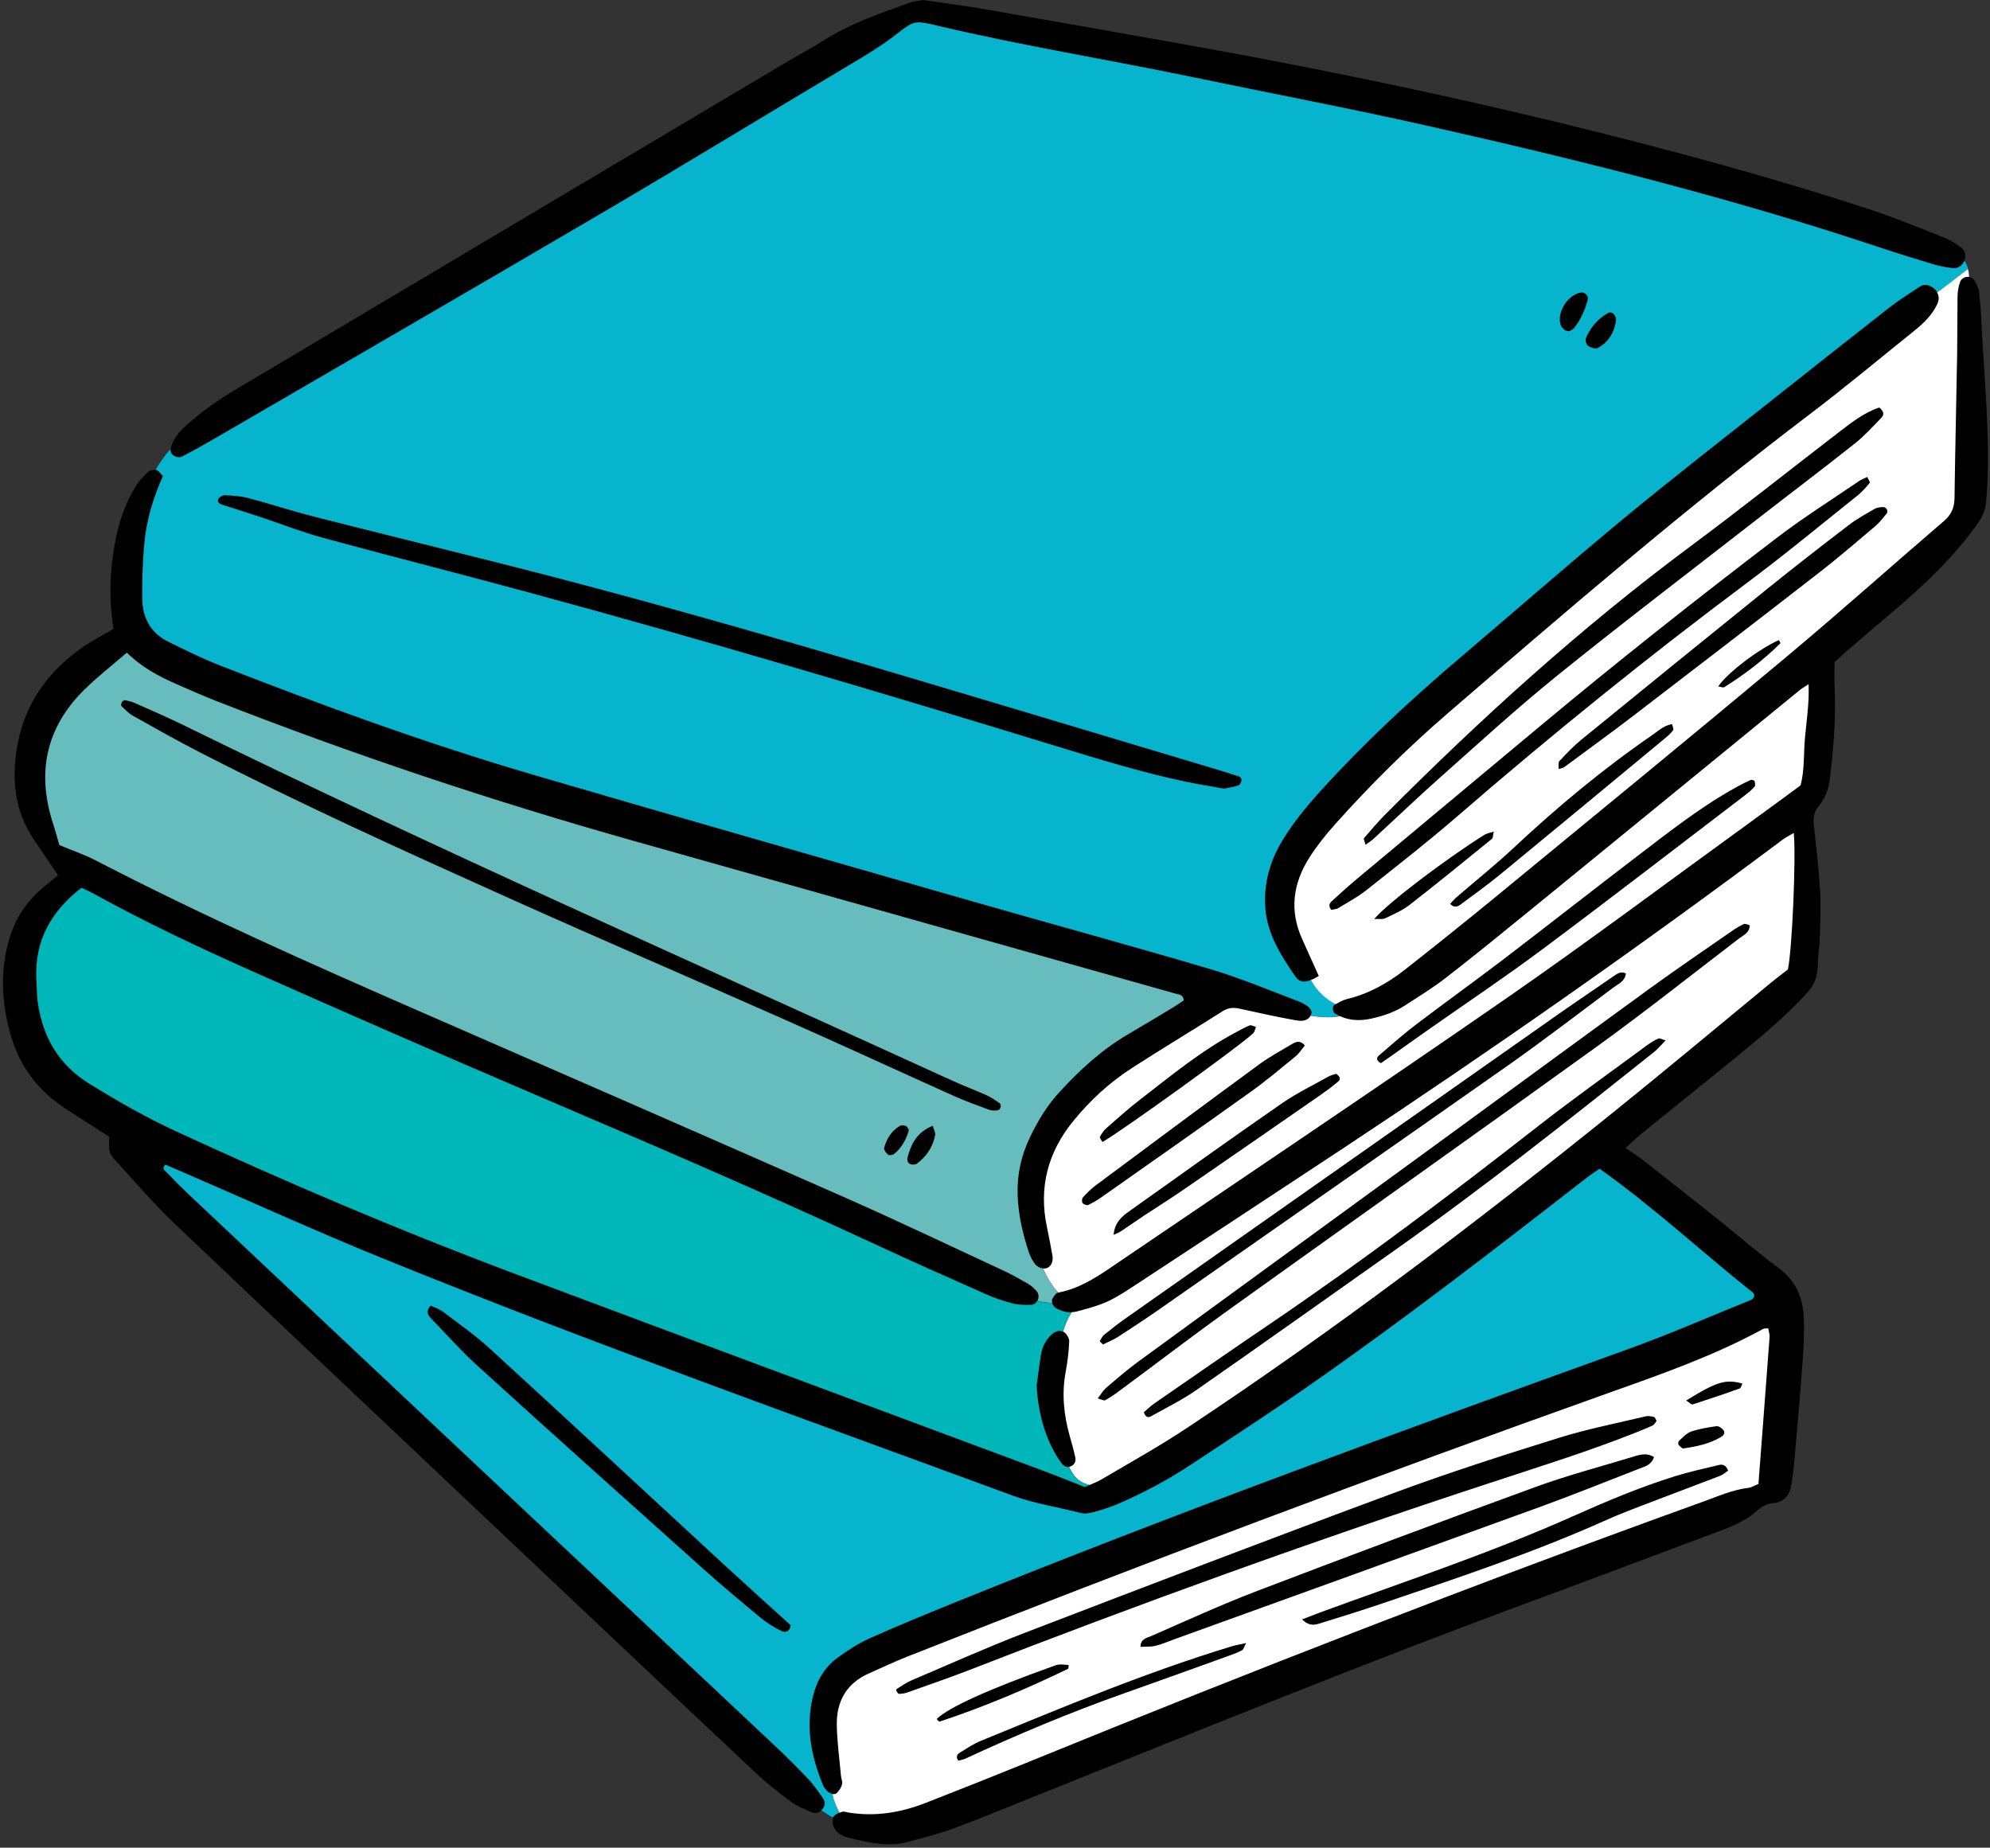 <?xml version="1.0" encoding="UTF-8"?><svg xmlns="http://www.w3.org/2000/svg" xmlns:xlink="http://www.w3.org/1999/xlink" height="195.2" preserveAspectRatio="xMidYMid meet" version="1.0" viewBox="-0.3 0.0 210.2 195.2" width="210.2" zoomAndPan="magnify"><rect x="-0.3" y="0.0" width="210.2" height="195.2" fill="#333333" stroke="none"/><g id="change1_1"><path d="M209.62,51.2c-0.03,0.69-0.08,1.39-0.16,2.07c-0.1,0.77-0.43,1.43-0.9,2.09c-2.44,3.43-5.45,6.29-8.62,9.01 c-1.58,1.35-3.18,2.7-4.76,4.05c-0.58,0.5-1.14,1.02-1.7,1.53c0,0.98-0.04,1.9,0.01,2.82c0.15,3.25-0.14,6.47-0.53,9.69 c-0.13,1.03-0.51,1.93-1.17,2.72c-0.48,0.57-0.58,1.21-0.5,1.95c0.25,2.3,0.52,4.6,0.66,6.91c0.1,1.61,0.03,3.24-0.02,4.86 c-0.03,1.08-0.21,2.15-0.23,3.23c-0.02,1.15-0.45,2.06-1.23,2.89c-2.16,2.33-4.58,4.37-7.03,6.37c-3.46,2.83-6.96,5.63-10.44,8.45 c-0.52,0.42-1,0.9-1.59,1.44c0.82,0.58,1.52,1.03,2.18,1.55c2.55,2,5.09,4.01,7.63,6.03c2.11,1.69,4.14,3.47,6.32,5.07 c1.86,1.36,2.62,3.19,2.7,5.36c0.06,1.54-0.03,3.09-0.14,4.62c-0.23,3.23-0.52,6.46-0.8,9.69c-0.09,1.08-0.21,2.15-0.37,3.22 c-0.16,1.1-0.75,1.87-1.92,1.98c-0.65,0.06-1.18,0.32-1.65,0.75c-1.1,1.01-2.44,1.6-3.82,2.12c-6.64,2.48-13.27,4.99-19.92,7.45 c-17.43,6.43-34.63,13.44-51.87,20.35c-3.08,1.23-6.14,2.51-9.24,3.67c-1.58,0.59-3.24,0.99-4.87,1.44 c-2.17,0.6-4.28,0.06-6.38-0.45c-0.6-0.15-1.18-0.46-1.46-1.05c-0.14-0.3-0.23-0.75-0.11-1.03c-0.43-0.23-0.83-0.5-1.23-0.78 c-0.29,0.26-0.66,0.35-1.04,0.19c-0.77-0.33-1.57-0.67-2.24-1.17c-1.3-0.96-2.58-1.97-3.75-3.08c-7.54-7.08-15.05-14.19-22.57-21.29 c-12.9-12.2-25.81-24.38-38.68-36.61c-2.18-2.07-4.14-4.36-6.17-6.59c-0.86-0.95-0.82-0.99-0.78-2.63 c-0.45-0.29-0.96-0.62-1.47-0.95c-1.17-0.75-2.35-1.48-3.5-2.26c-2.85-1.96-4.69-4.62-5.56-7.98c-0.85-3.28-0.98-6.52,0.01-9.81 c0.67-2.23,1.93-4,3.7-5.46c0.47-0.39,0.94-0.77,1.42-1.16c-0.9-1.33-1.74-2.58-2.58-3.82c-2.03-3-2.33-6.33-1.74-9.77 c0.79-4.59,3.33-8.07,7.14-10.65c0.95-0.64,1.98-1.17,3.04-1.79c-0.53-3.22-0.39-6.43,0.26-9.63c0.4-1.98,1.09-3.86,2.17-5.57 c0.32-0.51,0.78-0.94,1.21-1.37c0.15-0.15,0.41-0.2,0.64-0.23c0.06-0.01,0.13,0,0.2,0.02c0.46-0.77,0.97-1.5,1.56-2.17 c0-0.11,0.02-0.23,0.06-0.34c0.29-0.92,0.9-1.6,1.6-2.23c1.61-1.45,3.38-2.68,5.24-3.79c2.98-1.77,5.96-3.55,8.95-5.32 C50.05,26,66.56,16.2,83.06,6.4c1.19-0.71,2.42-1.36,3.59-2.1c2.82-1.8,5.96-2.87,9.07-3.99c0.5-0.18,1.04-0.23,1.45-0.31 c2.27,0.33,4.42,0.6,6.54,0.97c6.83,1.18,13.65,2.4,20.47,3.61c16.76,2.97,33.4,6.51,49.87,10.81c7.82,2.04,15.6,4.25,23.28,6.78 c2.63,0.87,5.2,1.93,7.77,2.95c0.63,0.25,1.23,0.63,1.77,1.05c0.37,0.28,0.52,0.76,0.37,1.25c-0.01,0.04-0.03,0.08-0.04,0.12 c0.33,0.5,0.46,1.09,0.5,1.72c0.21,0.04,0.42,0.15,0.55,0.35c0.24,0.37,0.44,0.82,0.49,1.25c0.14,1.07,0.21,2.15,0.26,3.23 C209.27,39.79,209.88,45.48,209.62,51.2z" fill="inherit"/></g><g id="change2_1"><path d="M114.24,156.7c0.19,0.08,0.37,0.14,0.56,0.18c-0.18,0.08-0.35,0.15-0.5,0.22c-1.76-0.68-3.32-1.32-4.91-1.91 c-18.55-6.92-37.12-13.79-55.65-20.75c-12.05-4.53-23.89-9.58-35.57-14.98c-3.15-1.46-6.16-3.19-9.11-5.02 c-3.11-1.94-4.76-4.76-5.33-8.28c-0.15-0.91-0.14-1.84-0.19-2.77c-0.18-4.03,1.56-7.11,4.76-9.6c0.4,0.19,0.82,0.36,1.21,0.58 c5.47,3.02,11.12,5.69,16.82,8.23c9.93,4.42,19.89,8.76,29.88,13.04c11.98,5.13,23.95,10.25,35.77,15.74 c3.91,1.82,7.86,3.57,11.8,5.32c0.91,0.4,1.87,0.74,2.83,0.99c0.66,0.17,1.37,0.18,2.05,0.15c0.27-0.01,0.47-0.18,0.59-0.4 c0.51,0.13,1.04,0.2,1.58,0.23c0.08,0.21,0.24,0.42,0.41,0.52c0.51,0.3,1.07,0.47,1.64,0.45c-0.4,0.63-0.69,1.32-0.92,2.04 c-0.37-0.17-0.78-0.03-1.11,0.25c-0.67,0.57-1.05,1.33-1.19,2.18c-0.18,1.06-0.3,2.12-0.45,3.19c0.05,2.29,0.67,4.88,1.74,6.88 c0.25,0.47,0.53,0.94,0.85,1.37c0.19,0.26,0.46,0.47,0.8,0.42C112.98,155.73,113.42,156.41,114.24,156.7z" fill="#00B6B9"/></g><g id="change3_1"><path d="M108.9,133.37c-0.2-0.32-0.39-0.67-0.51-1.03c-0.66-1.98-1.13-4.01-1.2-6.11c-0.07-2.12,0.38-4.15,1.29-6.05 c0.83-1.75,1.83-3.4,3.15-4.83c2.15-2.34,4.47-4.47,7.24-6.09c1.6-0.93,3.18-1.89,4.77-2.85c0.39-0.23,0.76-0.5,1.1-0.73 c-0.06-0.63-0.5-0.6-0.85-0.7C104.76,99.59,85.63,94.2,66.5,88.8c-14.91-4.21-29.6-9.12-44.03-14.77c-1.43-0.56-2.84-1.19-4.25-1.81 c-1.84-0.81-3.6-1.77-5.12-3.27c-1.54,1.33-3.13,2.56-4.54,3.96c-4,3.97-4.99,8.69-3.28,14.03c0.26,0.8,0.48,1.62,0.69,2.34 c1.32,0.55,2.64,1,3.86,1.63c11.23,5.82,22.78,10.95,34.37,16.01c14.83,6.47,29.67,12.94,44.47,19.47 c5.71,2.52,11.34,5.21,17.01,7.84c0.91,0.42,1.78,0.92,2.65,1.42c0.32,0.19,0.61,0.47,0.86,0.75c0.26,0.29,0.26,0.72,0.09,1.03 c0.51,0.13,1.04,0.2,1.58,0.23c-0.03-0.08-0.05-0.15-0.05-0.22c-0.01-0.25,0.24-0.52,0.42-0.75c0.05-0.07,0.15-0.1,0.25-0.13 c-0.67-0.71-1.21-1.65-1.62-2.56C109.5,133.96,109.13,133.73,108.9,133.37z M94.11,121.93c-0.14,0.11-0.5,0.15-0.61,0.05 c-0.2-0.16-0.46-0.5-0.41-0.7c0.25-0.97,0.77-1.79,1.65-2.33c0.16-0.1,0.44-0.05,0.64,0c0.11,0.03,0.19,0.21,0.28,0.32 c0.01,0.08,0.04,0.16,0.02,0.22C95.38,120.46,94.91,121.31,94.11,121.93z M98.48,119.92c-0.24,1.25-0.91,2.26-1.94,3.02 c-0.15,0.11-0.45,0.12-0.64,0.06c-0.33-0.11-0.42-0.42-0.33-0.75c0.38-1.36,0.92-2.61,2.66-3.32 C98.35,119.38,98.53,119.67,98.48,119.92z M105.39,116.99c-0.04,0.13-0.18,0.3-0.29,0.31c-0.3,0.03-0.63,0.05-0.9-0.05 c-1.23-0.45-2.46-0.9-3.66-1.43c-5.91-2.65-11.78-5.37-17.7-7.99c-9.79-4.34-19.64-8.57-29.41-12.96 c-10.97-4.93-21.92-9.89-32.62-15.39c-2.4-1.23-4.75-2.56-7.1-3.88c-0.45-0.25-0.82-0.67-1.21-1.04c-0.05-0.05,0.03-0.27,0.08-0.4 c0.02-0.06,0.12-0.09,0.27-0.2c0.3,0.08,0.68,0.13,1.02,0.28c1.69,0.75,3.39,1.48,5.05,2.29c26.85,13.17,54.22,25.23,81.42,37.66 c1.19,0.54,2.42,1,3.62,1.54c0.48,0.22,0.92,0.54,1.36,0.84C105.4,116.64,105.43,116.87,105.39,116.99z" fill="#67BDBD"/></g><g id="change4_1"><path d="M206.05,28.33c-0.68-0.06-1.37-0.19-2.03-0.38c-1.99-0.6-3.98-1.21-5.95-1.87 c-15.65-5.22-31.64-9.2-47.72-12.82c-8.19-1.84-16.44-3.4-24.65-5.11c-8.97-1.86-18.03-3.32-26.95-5.43 c-2.44-0.58-2.48-0.57-4.42,0.94c-1.53,1.19-3.17,2.17-4.83,3.16c-8.74,5.21-17.42,10.52-26.2,15.67 c-13.56,7.97-27.17,15.84-40.77,23.75c-1.2,0.7-2.41,1.38-3.64,2.01c-0.21,0.11-0.62,0.04-0.84-0.11c-0.24-0.16-0.35-0.41-0.35-0.69 c-0.59,0.67-1.1,1.4-1.56,2.17c0.08,0.02,0.17,0.07,0.23,0.11c0.18,0.14,0.31,0.32,0.54,0.56c-1,2.25-1.73,4.6-1.96,7.06 c-0.18,1.99-0.25,4-0.22,6c0.04,1.99,0.94,3.57,2.79,4.47c1.8,0.88,3.6,1.78,5.46,2.5c10.84,4.24,21.77,8.22,32.94,11.5 c15.52,4.55,31.08,8.98,46.62,13.44c8.29,2.38,16.62,4.64,24.89,7.09c3.17,0.94,6.24,2.22,9.33,3.4c1.24,0.47,1.68,1.02,1.38,1.51 c-0.01,0.01-0.02,0.02-0.02,0.04c1.05,0.16,2.12,0.23,3.12,0.05c-0.17-0.08-0.34-0.16-0.5-0.26c-0.32-0.19-0.35-0.8-0.02-0.98 c0.02-0.01,0.04-0.02,0.07-0.04c-1.06-0.55-2.01-1.45-2.61-2.55c-0.81,0.34-1.27,0.21-1.71-0.44c-1.49-2.17-2.91-4.41-3.11-7.12 c-0.2-2.61,0.48-5.04,1.86-7.27c1.14-1.85,2.5-3.51,3.96-5.12c4.57-5.04,9.54-9.66,14.72-14.06c5.76-4.9,11.45-9.88,17.27-14.7 c4.93-4.08,9.99-8.01,15.01-11.99c4.35-3.45,8.71-6.9,13.08-10.32c1.03-0.8,2.14-1.5,3.23-2.22c0.42-0.28,0.88-0.21,1.31,0.06 c0.24,0.15,0.42,0.34,0.53,0.55c1.1-0.8,2.17-1.65,3.26-2.49c-0.08-0.31-0.2-0.6-0.38-0.87C207.03,27.97,206.54,28.38,206.05,28.33z M130.84,82.41c-0.04,0.2-0.14,0.5-0.29,0.55c-0.5,0.17-1.03,0.25-1.55,0.36c-1.39-0.25-2.76-0.47-4.11-0.75 c-4.68-0.99-9.24-2.4-13.8-3.8C92.76,73.16,74.38,67.7,55.88,62.68c-7.36-2-14.74-3.87-22.1-5.87c-2.22-0.61-4.38-1.46-6.57-2.19 c-1.31-0.44-2.64-0.84-3.95-1.27c-0.29-0.09-0.65-0.25-0.52-0.59c0.08-0.21,0.47-0.45,0.7-0.44c0.84,0.04,1.7,0.09,2.5,0.3 c2.31,0.61,4.57,1.36,6.89,1.95c6.64,1.69,13.29,3.32,19.94,5c13.29,3.35,26.46,7.11,39.6,11c11.88,3.52,23.75,7.1,35.62,10.65 c0.88,0.26,1.76,0.54,2.63,0.83C130.73,82.09,130.86,82.31,130.84,82.41z M165.45,35c-0.18-0.05-0.35-0.05-0.46-0.13 c-0.17-0.14-0.36-0.31-0.43-0.51c-0.47-1.32,0.73-3.23,2.15-3.46c0.35-0.06,0.8,0.35,0.72,0.68c-0.28,1.11-0.73,2.16-1.45,3.06 C165.86,34.81,165.62,34.89,165.45,35z M168.47,36.76c-0.25,0.13-0.75-0.03-1.02-0.22c-0.18-0.12-0.33-0.59-0.24-0.8 c0.49-1.14,1.26-2.08,2.38-2.69c0.32-0.17,0.81,0.15,0.81,0.8C170.25,34.95,169.72,36.1,168.47,36.76z M184.9,136.6 c-5.42-4.32-10.52-9.06-16.24-13.13c-0.51,0.36-0.96,0.64-1.37,0.96c-9.62,7.49-19.27,14.95-29.27,21.92 c-4.11,2.87-8.32,5.6-12.5,8.37c-2.45,1.62-5.04,3-7.73,4.16c-0.84,0.36-1.73,0.64-2.62,0.88c-0.43,0.12-0.94,0.18-1.36,0.07 c-2.38-0.62-4.83-0.97-7.16-1.83c-22.2-8.18-44.49-16.11-66.41-25.01c-7.21-2.93-14.3-6.16-21.44-9.25 c-0.55-0.24-1.11-0.48-1.63-0.7c-0.44,0.45-0.03,0.64,0.13,0.81c0.74,0.78,1.51,1.55,2.29,2.29c9.66,9.1,19.32,18.21,28.99,27.3 c10.96,10.31,21.94,20.61,32.9,30.93c1.24,1.16,2.44,2.36,3.61,3.59c0.58,0.61,1.05,1.32,1.54,2.01c0.23,0.33,0.27,0.72,0,1.08 c-0.06,0.08-0.12,0.14-0.19,0.2c0.4,0.28,0.81,0.55,1.24,0.78c0-0.01,0.01-0.02,0.01-0.03c0.11-0.23,0.41-0.39,0.69-0.51 c-0.35-0.6-0.6-1.29-0.77-1.98c-0.26-0.05-0.55-0.25-0.73-0.51c-0.09-0.13-0.19-0.25-0.24-0.39c-1.23-2.98-1.85-6.02-1.1-9.26 c0.4-1.74,1.22-3.18,2.63-4.22c1.05-0.77,2.17-1.49,3.35-2.03c2.88-1.29,5.8-2.49,8.73-3.68c23.57-9.54,47.45-18.25,71.37-26.87 c4.42-1.59,8.73-3.48,13.08-5.24c0.12-0.05,0.2-0.22,0.3-0.33C184.98,136.87,184.99,136.67,184.9,136.6z M82.21,172.29 c-0.75-0.38-1.49-0.82-2.13-1.35c-2.08-1.72-4.15-3.45-6.16-5.25C66,158.6,58.07,151.5,50.2,144.35c-1.77-1.6-3.36-3.4-5.01-5.11 c-0.34-0.35-0.5-0.77,0-1.31c0.45,0.22,0.96,0.38,1.36,0.69c1.66,1.26,3.37,2.46,4.9,3.86c8.35,7.65,16.66,15.37,24.98,23.05 c2.26,2.08,4.54,4.13,6.79,6.17C83.13,172.39,82.66,172.52,82.21,172.29z" fill="#06B5CD"/></g><g id="change5_1"><path d="M189.17,88c-0.43,0.26-0.84,0.46-1.19,0.72c-15.14,11.33-30.63,22.16-46.4,32.59 c-7.4,4.89-14.82,9.76-22.23,14.63c-0.9,0.59-1.82,1.18-2.8,1.62c-0.98,0.43-2.03,0.7-3.06,0.98c-0.2,0.05-0.39,0.08-0.59,0.09 c-0.4,0.63-0.69,1.32-0.92,2.04c0.06,0.03,0.11,0.06,0.16,0.1c0.26,0.2,0.51,0.63,0.5,0.94c-0.05,1.07-0.17,2.15-0.37,3.2 c-0.44,2.32-0.2,4.59,0.43,6.83c0.21,0.74,0.42,1.48,0.58,2.23c0.08,0.39-0.05,0.76-0.47,0.94c-0.07,0.03-0.13,0.04-0.19,0.05 c0.37,0.77,0.81,1.45,1.63,1.74c0.19,0.08,0.37,0.14,0.56,0.18c0.44-0.19,0.94-0.4,1.4-0.68c2.99-1.76,6.03-3.45,8.91-5.37 c15.58-10.33,30.45-21.61,45-33.33c5.59-4.5,11.09-9.11,16.63-13.67c0.59-0.49,1.21-0.95,1.8-1.41 C188.99,100.5,189.43,90.56,189.17,88z M116.32,141.02c0.78-0.63,1.57-1.25,2.39-1.82c15.18-10.68,30.37-21.36,45.56-32.03 c1.95-1.37,3.94-2.7,5.9-4.06c0.38-0.26,0.76-0.53,1.27-0.27c-0.1,0.85-0.82,1.11-1.34,1.5c-3.64,2.72-7.25,5.49-10.96,8.11 c-12.29,8.64-24.61,17.23-36.92,25.83c-1.45,1.01-2.93,1.99-4.42,2.95c-0.5,0.32-1.07,0.54-1.6,0.81c-0.11-0.12-0.23-0.24-0.34-0.35 C116.01,141.47,116.12,141.19,116.32,141.02z M174.43,111.13c-9.05,7.21-18.11,14.4-27.57,21.07c-6.93,4.89-13.84,9.81-20.8,14.66 c-1.51,1.05-3.18,1.87-4.79,2.77c-0.32,0.18-0.58,0.07-0.75-0.43c0.36-0.3,0.73-0.67,1.15-0.96c4.12-2.85,8.24-5.71,12.39-8.52 c9.64-6.55,18.92-13.57,28.1-20.74c3.76-2.94,7.67-5.71,11.51-8.55c0.37-0.27,0.77-0.52,1.19-0.71c0.15-0.07,0.39,0.09,0.78,0.19 C175.16,110.39,174.83,110.8,174.43,111.13z M183.4,99.14c-4.96,3.8-9.86,7.69-14.92,11.35c-12.89,9.3-25.86,18.48-38.78,27.74 c-3.95,2.83-7.81,5.79-11.72,8.68c-0.49,0.37-1,0.72-1.54,1.02c-0.13,0.07-0.39-0.09-0.79-0.19c0.35-0.45,0.58-0.85,0.9-1.13 c1.11-0.95,2.22-1.91,3.41-2.78c10.78-7.87,21.57-15.72,32.35-23.59c7.23-5.27,14.44-10.57,21.68-15.83 c2.81-2.04,5.68-3.99,8.53-5.97c0.44-0.31,0.9-0.6,1.38-0.82c0.15-0.07,0.41,0.08,0.62,0.13C184.51,98.55,183.86,98.79,183.4,99.14z M204.32,32.15c-0.55,1.14-1.43,2-2.4,2.78c-3.67,2.94-7.28,5.97-11.03,8.81c-13.16,9.99-25.68,20.76-38.18,31.54 c-4.27,3.68-8.28,7.64-12.03,11.85c-0.97,1.09-1.9,2.25-2.68,3.48c-1.72,2.71-2.12,5.58-0.76,8.59c0.57,1.26,1.14,2.52,1.76,3.91 c-0.31,0.18-0.59,0.33-0.83,0.43c0.6,1.11,1.55,2.01,2.61,2.55c0.38-0.21,0.77-0.44,1.18-0.54c2.3-0.55,4.31-1.67,6.14-3.11 c3.16-2.48,6.29-4.99,9.39-7.53c10.25-8.43,20.53-16.84,30.71-25.35c5.69-4.75,11.21-9.69,16.83-14.51c0.78-0.67,1.1-1.39,1.12-2.39 c0.07-5.09,0.19-10.18,0.28-15.28c0.03-2.01,0.01-4.01,0.04-6.02c0.01-0.53,0.09-1.08,0.27-1.57c0.15-0.41,0.57-0.6,0.96-0.53 c-0.02-0.3-0.06-0.58-0.13-0.85c-1.09,0.84-2.16,1.69-3.26,2.49C204.53,31.26,204.54,31.69,204.32,32.15z M143.78,88.55 c0.69-0.82,1.4-1.64,2.15-2.41c10.13-10.18,20.73-19.8,32.27-28.38c5.32-3.95,10.51-8.08,15.76-12.12c1.34-1.03,2.67-2.06,4.24-2.59 c0.46,0.36,0.55,0.74,0.25,1.06c-0.91,0.94-1.79,1.92-2.81,2.73c-3.5,2.78-7.07,5.47-10.6,8.22c-6.93,5.4-13.93,10.72-20.76,16.24 c-4.26,3.43-8.3,7.14-12.39,10.77c-2.42,2.15-4.76,4.39-7.14,6.58c-0.21,0.2-0.47,0.34-0.81,0.59 C143.86,88.92,143.71,88.64,143.78,88.55z M141.07,95.93c-0.23,0.14-0.54,0.14-0.75,0.19c-0.35-0.43-0.17-0.71,0.05-0.91 c0.85-0.78,1.71-1.56,2.59-2.3c6.39-5.34,12.8-10.67,19.19-16.01c8.29-6.92,16.76-13.62,25.35-20.17c2.76-2.1,5.7-3.95,8.57-5.91 c0.25-0.17,0.54-0.27,0.87-0.43c0.11,0.26,0.32,0.55,0.25,0.63c-0.39,0.47-0.8,0.94-1.27,1.32c-3.86,3.08-7.66,6.23-11.61,9.18 c-10.52,7.85-20.71,16.09-30.63,24.68c-3.15,2.73-6.44,5.29-9.7,7.88C143.09,94.78,142.06,95.33,141.07,95.93z M146.02,97.01 c-0.28,0.14-0.68,0.05-1.16,0.08c1.36-1.64,7.48-6.29,11.66-8.91c0.23-0.14,0.53-0.18,0.97-0.33c-0.1,0.4-0.08,0.67-0.2,0.77 c-2.87,2.33-5.73,4.67-8.65,6.94C147.87,96.17,146.93,96.58,146.02,97.01z M176.43,77.14c-0.22,0.31-0.51,0.57-0.8,0.81 c-5.81,4.81-11.62,9.63-17.45,14.42c-1.37,1.12-2.81,2.16-4.23,3.21c-0.32,0.23-0.69,0.33-1.07-0.09c0.2-0.21,0.39-0.45,0.61-0.65 c2.04-1.76,4.15-3.45,6.11-5.28c4.62-4.32,9.46-8.36,14.68-11.94c0.62-0.43,1.17-0.98,2.04-1.12 C176.37,76.76,176.51,77.03,176.43,77.14z M187.76,67.96c-1.79,1.77-3.78,3.29-5.92,4.63c-0.14,0.09-0.41-0.04-0.65-0.07 c0.98-1.44,4.22-3.91,6.41-4.9C187.66,67.74,187.79,67.93,187.76,67.96z M199.01,54.22c-0.39,0.47-0.76,0.97-1.22,1.36 c-1.88,1.59-3.75,3.2-5.69,4.72c-6.63,5.15-13.28,10.27-19.94,15.37c-2.38,1.83-4.82,3.58-7.23,5.37c-0.12,0.09-0.28,0.1-0.59,0.21 c0.02-0.33-0.07-0.7,0.08-0.85c0.73-0.78,1.48-1.57,2.31-2.25c6.56-5.35,13.14-10.7,19.73-16.01c2.82-2.27,5.67-4.49,8.55-6.69 c0.85-0.65,1.81-1.17,2.74-1.71c0.25-0.14,0.59-0.16,0.89-0.17c0.12-0.01,0.3,0.12,0.36,0.23 C199.05,53.91,199.08,54.13,199.01,54.22z M190.74,72.28c-0.49,0.33-0.76,0.47-0.98,0.66c-9.44,7.71-18.88,15.44-28.33,23.14 c-2.99,2.44-5.98,4.87-9.03,7.24c-1.34,1.04-2.8,1.92-4.21,2.85c-1.11,0.73-2.35,1.16-3.64,1.44c-1.13,0.25-2.25,0.23-3.29-0.25 c-1.01,0.18-2.07,0.11-3.12-0.05c-0.46,0.72-1.21,0.54-1.85,0.43c-1.89-0.35-3.78-0.76-5.66-1.18c-0.63-0.14-1.17-0.11-1.75,0.25 c-3.19,2.02-6.43,3.97-9.61,6.02c-2.35,1.51-4.39,3.39-6.17,5.56c-2.71,3.31-3.71,7.05-2.81,11.26c0.21,0.98,0.39,1.97,0.57,2.95 c0.12,0.66-0.12,1.19-0.57,1.36c-0.13,0.05-0.27,0.06-0.42,0.04c0.41,0.92,0.95,1.86,1.62,2.56c0.06-0.01,0.12-0.03,0.17-0.04 c2.09-0.43,3.83-1.56,5.56-2.74c13.84-9.41,27.76-18.73,41.52-28.26c8.75-6.06,17.27-12.45,25.9-18.7c1.69-1.22,3.36-2.46,5.24-3.84 c0.46-1.59,0.31-3.45,0.5-5.28C190.54,75.99,190.81,74.27,190.74,72.28z M115.88,120.12c0.16-0.34,0.39-0.67,0.67-0.92 c1.16-1.02,2.3-2.05,3.52-2.99c3.29-2.54,6.5-5.2,10.19-7.16c0.47-0.25,0.94-0.52,1.44-0.72c0.16-0.06,0.41,0.09,0.67,0.16 c-0.11,0.26-0.14,0.51-0.29,0.66c-1.2,1.2-13.89,10.34-15.93,11.5C116.06,120.47,115.83,120.22,115.88,120.12z M116.02,126.5 c-0.44,0.31-0.9,0.58-1.39,0.8c-0.14,0.06-0.48-0.06-0.58-0.2c-0.09-0.13-0.08-0.47,0.03-0.59c0.41-0.45,0.85-0.9,1.33-1.26 c5.74-4.27,11.48-8.54,17.25-12.77c1.11-0.82,2.33-1.48,3.53-2.19c0.39-0.23,0.84-0.43,1.34,0.16c-0.31,0.37-0.59,0.82-0.97,1.14 c-1.55,1.27-3.08,2.56-4.7,3.72C126.6,119.07,121.31,122.78,116.02,126.5z M141.07,114.24c-0.58,0.5-1.2,0.96-1.83,1.4 c-4.87,3.38-9.75,6.76-14.64,10.12c-1.33,0.92-2.71,1.77-4.05,2.66c-0.83,0.55-1.65,1.13-2.48,1.68c-0.23,0.15-0.49,0.24-0.74,0.35 c0.11-1.29,0.87-1.94,1.68-2.51c5.34-3.8,10.66-7.61,16.04-11.34c1.57-1.09,3.32-1.94,5-2.88c0.26-0.14,0.56-0.2,0.79-0.28 C141.2,113.69,141.36,113.99,141.07,114.24z M185.03,83.11c-0.3,0.34-0.66,0.64-1.03,0.92c-7.11,5.42-14.18,10.89-21.34,16.23 c-4.01,2.99-8.18,5.78-12.28,8.66c-1.26,0.89-2.51,1.78-3.77,2.67c-0.36,0.26-0.73,0.51-1.05,0.73c-0.48-0.26-0.49-0.56-0.23-0.79 c1.28-1.1,2.55-2.23,3.9-3.26c3.07-2.33,6.2-4.58,9.26-6.91c4.78-3.65,9.5-7.36,14.28-11.01c3.37-2.57,6.7-5.2,10.43-7.24 c0.47-0.26,0.95-0.5,1.44-0.72c0.1-0.04,0.37,0.05,0.39,0.13C185.09,82.71,185.13,83,185.03,83.11z M186.47,140.33 c-0.23,0.02-0.4,0-0.52,0.06c-5.1,2.79-10.55,4.71-16,6.65c-24.97,8.9-49.78,18.23-74.43,27.98c-1.36,0.54-2.68,1.17-4.02,1.76 c-2.41,1.06-3.47,2.99-3.41,5.53c0.04,1.77,0.28,3.53,0.44,5.3c0.03,0.31,0.19,0.63,0.11,0.91c-0.09,0.34-0.31,0.69-0.57,0.92 c-0.12,0.1-0.28,0.13-0.45,0.09c0.16,0.7,0.42,1.38,0.77,1.98c0.07-0.03,0.15-0.06,0.22-0.09c0.19-0.08,0.45,0.02,0.68,0.06 c2.82,0.47,5.53,0.02,8.16-1c3.66-1.43,7.31-2.88,10.95-4.36c23.54-9.61,47.23-18.83,71.15-27.46c1.59-0.57,3.14-1.27,4.85-1.48 c0.29-0.03,0.57-0.22,1.04-0.4c0.4-5.28,0.8-10.42,1.18-15.57C186.62,140.92,186.52,140.62,186.47,140.33z M177.07,152.2 c0.4-0.35,0.78-0.8,1.26-0.96c0.86-0.29,1.78-0.44,2.68-0.57c0.23-0.03,0.58,0.21,0.74,0.43c0.22,0.31-0.03,0.58-0.31,0.74 c-1.22,0.71-2.56,0.99-4,1.19c-0.14-0.13-0.34-0.24-0.45-0.41C176.94,152.52,176.98,152.27,177.07,152.2z M95.55,178.8 c-0.28,0.1-0.59,0.14-0.89,0.15c-0.09,0-0.2-0.19-0.27-0.31c-0.03-0.05-0.02-0.18,0.02-0.2c0.52-0.32,1.02-0.69,1.58-0.92 c3.97-1.69,7.91-3.46,11.93-5.01c13.02-5,26.04-9.98,39.11-14.82c5.7-2.11,11.5-3.97,17.31-5.78c3.01-0.94,6.12-1.55,9.19-2.28 c0.28-0.07,0.6,0,0.89,0.07c0.1,0.02,0.16,0.24,0.26,0.41c-0.13,0.16-0.23,0.39-0.41,0.48c-0.55,0.27-1.13,0.49-1.7,0.72 c-5.08,2.03-10.31,3.65-15.5,5.36c-18.6,6.1-37,12.75-55.24,19.86C99.77,177.32,97.65,178.05,95.55,178.8z M174.41,153.93 c-0.31,0.88-0.96,0.99-1.51,1.21c-3.44,1.34-6.87,2.72-10.34,3.99c-12.95,4.71-25.91,9.39-38.87,14.07 c-0.65,0.24-1.29,0.52-1.96,0.68c-0.5,0.12-1.03,0.07-1.56,0.1c0.01-0.86,0.66-0.93,1.11-1.13c3.74-1.63,7.45-3.34,11.26-4.79 c9.78-3.74,19.58-7.4,29.42-10.99c3.32-1.21,6.75-2.11,10.14-3.14C172.82,153.71,173.57,153.42,174.41,153.93z M98.64,181.6 c1.26-1.22,5.45-3.12,12.23-5.55c0.66-0.24,0.66-0.24,1.71-0.15c-0.02,0.14,0,0.36-0.06,0.4c-4.41,2.14-8.92,4.04-13.57,5.58 C98.87,181.9,98.74,181.7,98.64,181.6z M130.9,174.34c-0.4,0.22-0.84,0.38-1.27,0.54c-3.76,1.35-7.52,2.72-11.29,4.05 c-5.66,2-11.19,4.33-16.64,6.85c-0.25,0.12-0.54,0.16-0.78,0.23c-0.3-0.46-0.08-0.69,0.17-0.85c0.72-0.44,1.43-0.93,2.2-1.24 c8.75-3.59,17.47-7.25,26.54-10c0.41-0.13,0.85-0.19,1.49-0.33C131.1,174,131.05,174.26,130.9,174.34z M181.38,155.92 c-2.15,0.83-4.31,1.63-6.47,2.46c-1.86,0.72-3.75,1.4-5.57,2.22c-7.66,3.43-15.61,6.08-23.55,8.77c-2.18,0.74-4.39,1.43-6.59,2.11 c-0.56,0.17-1.17,0.39-1.96-0.4c0.77-0.3,1.33-0.52,1.9-0.73c8.95-3.28,18-6.28,26.72-10.17c3.51-1.57,7.05-3.06,10.73-4.21 c1.54-0.48,3.11-0.82,4.68-1.2c0.4-0.1,0.76,0.03,0.97,0.6C181.97,155.54,181.7,155.8,181.38,155.92z M183.45,146.69 c-1.64,0.59-3.3,1.15-4.96,1.68c-0.12,0.04-0.34-0.19-0.68-0.41c3.25-2.01,4.16-2.28,5.94-1.79 C183.65,146.35,183.59,146.64,183.45,146.69z" fill="#FFF"/></g></svg>